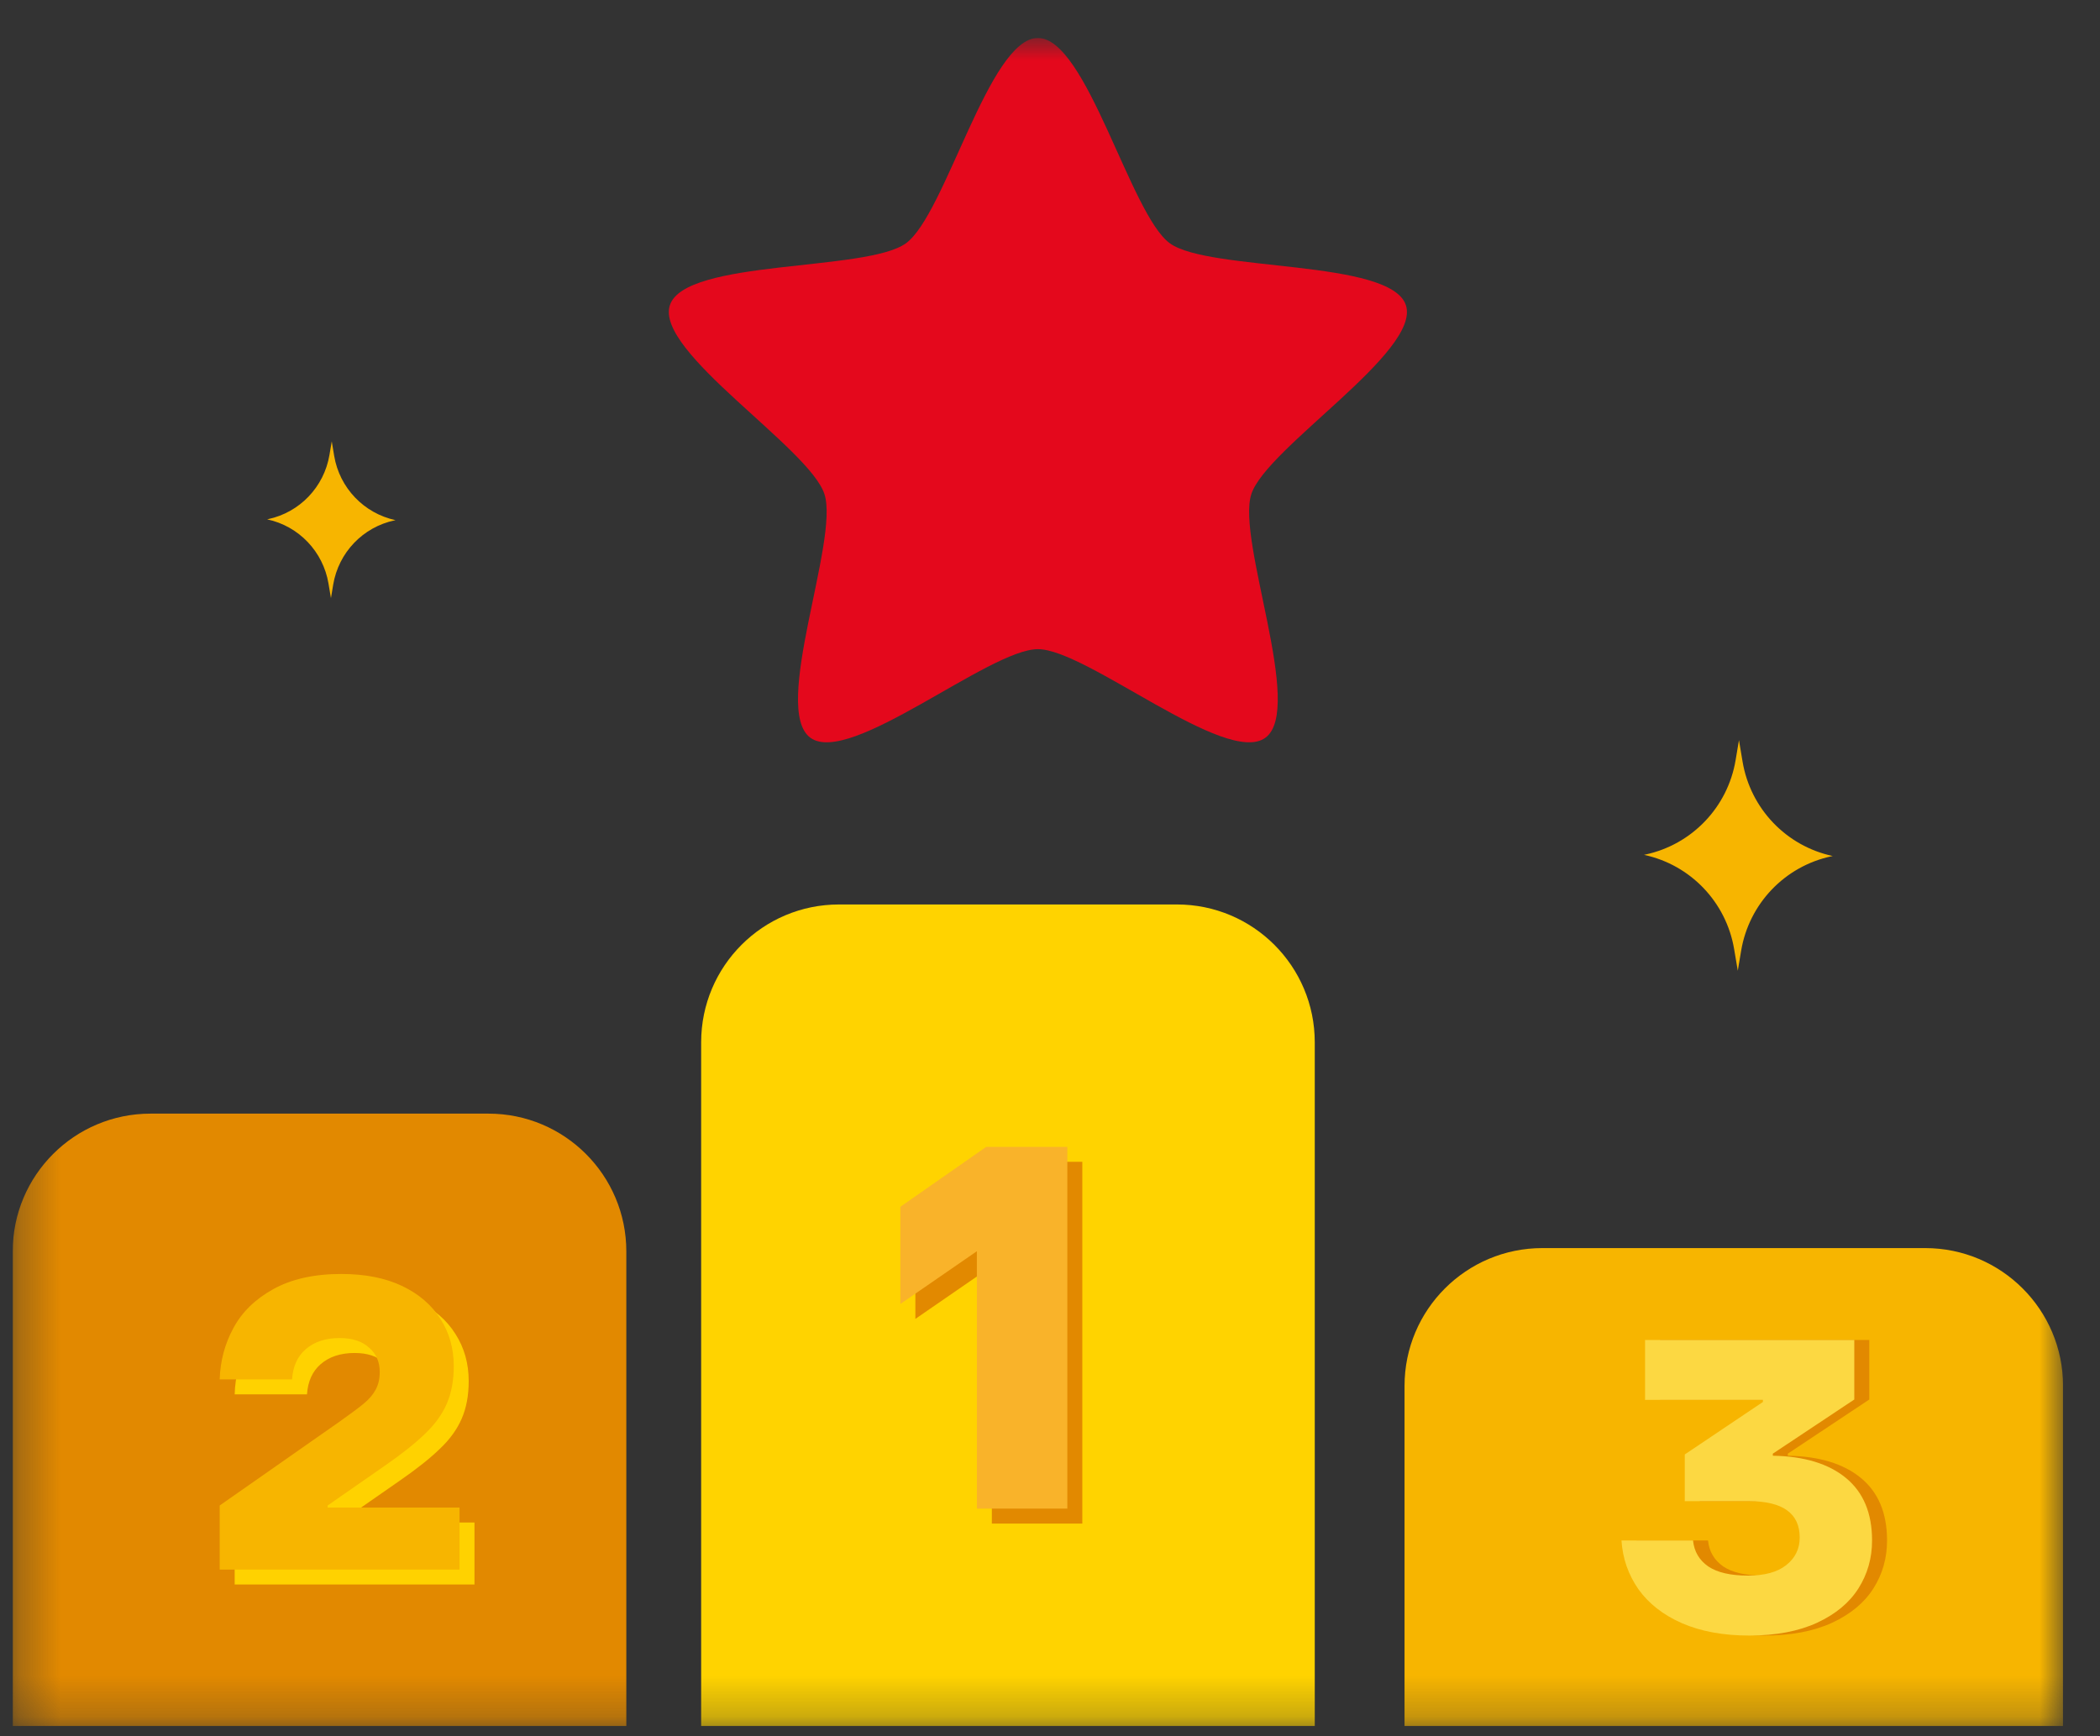 <svg width="52" height="43" viewBox="0 0 52 43" fill="none" xmlns="http://www.w3.org/2000/svg">
<rect x="0" y="0" width="52" height="43" fill="#333333" stroke="none"/>
<g clip-path="url(#clip0_7010_1578)">
<g clip-path="url(#clip1_7010_1578)">
<mask id="mask0_7010_1578" style="mask-type:luminance" maskUnits="userSpaceOnUse" x="0" y="0" width="52" height="43">
<path d="M51.085 0.94H0.315V42.75H51.085V0.94Z" fill="white"/>
</mask>
<g mask="url(#mask0_7010_1578)">
<path d="M24.742 27.521C24.724 27.793 24.655 28.02 24.538 28.201C24.42 28.382 24.243 28.53 24.007 28.643C23.808 28.738 23.558 28.806 23.259 28.847C22.96 28.884 22.647 28.902 22.32 28.902V30.554H24.456V35.906H22.32V37.674H29.081V35.906H26.993V27.521L24.742 27.521Z" fill="white"/>
<path d="M25.7 0.94C24.491 0.94 23.412 5.315 22.433 6.025C21.456 6.735 16.961 6.41 16.587 7.56C16.213 8.71 20.041 11.088 20.415 12.238C20.788 13.387 19.09 17.561 20.068 18.272C21.046 18.982 24.491 16.077 25.7 16.077C26.909 16.077 30.354 18.982 31.332 18.272C32.31 17.561 30.612 13.387 30.985 12.238C31.359 11.088 35.186 8.71 34.813 7.56C34.439 6.411 29.945 6.735 28.967 6.025C27.989 5.315 26.909 0.94 25.7 0.94Z" fill="#E4081C"/>
<path d="M34.779 34.323C34.779 32.438 36.307 30.91 38.192 30.91H47.672C49.557 30.91 51.085 32.438 51.085 34.323V42.75H34.779V34.323Z" fill="#F7B500"/>
<path d="M17.362 25.813C17.362 23.928 18.89 22.4 20.775 22.4H29.143C31.028 22.4 32.556 23.928 32.556 25.813V42.75H17.362V25.813Z" fill="#FFD300"/>
<path d="M0.315 30.993C0.315 29.108 1.844 27.58 3.728 27.58H12.096C13.981 27.58 15.509 29.108 15.509 30.993V43.12H0.315V30.993Z" fill="#E28900"/>
<path fill-rule="evenodd" clip-rule="evenodd" d="M45.349 21.207L45.382 21.2C44.23 20.954 43.344 20.026 43.149 18.861L43.06 18.33L42.977 18.825C42.782 19.991 41.895 20.918 40.741 21.164L40.708 21.171C41.861 21.417 42.746 22.344 42.941 23.509L43.031 24.041L43.114 23.546C43.309 22.38 44.195 21.453 45.349 21.207Z" fill="#F7B500"/>
<path fill-rule="evenodd" clip-rule="evenodd" d="M9.772 12.887L9.794 12.882C9.011 12.714 8.408 12.083 8.275 11.291L8.215 10.93L8.158 11.266C8.025 12.059 7.423 12.69 6.638 12.857L6.615 12.862C7.399 13.029 8.001 13.66 8.134 14.452L8.195 14.814L8.251 14.477C8.384 13.684 8.987 13.053 9.772 12.887Z" fill="#F7B500"/>
<path d="M22.666 30.258L24.791 28.773H26.8V37.732H24.56V31.358L22.666 32.664V30.258Z" fill="#E28900"/>
<path d="M22.295 29.887L24.42 28.403H26.429V37.362H24.189V30.988L22.295 32.294V29.887Z" fill="#F9B32A"/>
<path d="M5.811 39.242V37.655L8.78 35.577C9.06 35.379 9.261 35.229 9.384 35.126C9.514 35.017 9.609 34.904 9.671 34.788C9.739 34.666 9.773 34.519 9.773 34.348C9.773 34.096 9.684 33.894 9.507 33.744C9.336 33.587 9.094 33.508 8.78 33.508C8.432 33.508 8.152 33.601 7.94 33.785C7.736 33.962 7.623 34.212 7.602 34.532H5.811C5.824 34.075 5.937 33.652 6.148 33.263C6.36 32.867 6.688 32.546 7.131 32.3C7.582 32.048 8.145 31.921 8.821 31.921C9.408 31.921 9.91 32.02 10.326 32.218C10.742 32.416 11.06 32.689 11.278 33.038C11.497 33.379 11.606 33.768 11.606 34.205C11.606 34.56 11.548 34.87 11.432 35.136C11.316 35.403 11.135 35.652 10.889 35.884C10.65 36.116 10.319 36.379 9.896 36.672L8.483 37.655V37.706H11.749V39.242H5.811Z" fill="#FFD200"/>
<path d="M5.44 38.872V37.285L8.41 35.207C8.69 35.009 8.891 34.858 9.014 34.756C9.144 34.647 9.239 34.534 9.301 34.418C9.369 34.295 9.403 34.149 9.403 33.978C9.403 33.725 9.314 33.524 9.137 33.374C8.966 33.217 8.724 33.138 8.41 33.138C8.062 33.138 7.782 33.23 7.57 33.415C7.365 33.592 7.253 33.841 7.232 34.162H5.44C5.454 33.705 5.567 33.282 5.778 32.893C5.99 32.497 6.318 32.176 6.761 31.93C7.212 31.678 7.775 31.551 8.451 31.551C9.038 31.551 9.54 31.65 9.956 31.848C10.372 32.046 10.69 32.319 10.908 32.667C11.127 33.009 11.236 33.398 11.236 33.835C11.236 34.19 11.178 34.5 11.062 34.766C10.946 35.033 10.765 35.282 10.519 35.514C10.28 35.746 9.949 36.009 9.526 36.302L8.113 37.285V37.336H11.379V38.872H5.44Z" fill="#F7B500"/>
<path d="M44.27 36.052C45.048 36.066 45.652 36.25 46.082 36.605C46.512 36.96 46.727 37.475 46.727 38.151C46.727 38.588 46.615 38.984 46.389 39.339C46.164 39.694 45.823 39.977 45.366 40.189C44.908 40.4 44.349 40.506 43.686 40.506C43.045 40.506 42.488 40.404 42.017 40.199C41.553 39.994 41.195 39.714 40.942 39.359C40.69 38.998 40.55 38.595 40.523 38.151H42.294C42.321 38.424 42.447 38.639 42.673 38.796C42.898 38.946 43.226 39.021 43.656 39.021C44.065 39.021 44.379 38.936 44.598 38.765C44.823 38.588 44.935 38.359 44.935 38.079C44.935 37.479 44.516 37.178 43.676 37.178H42.089V36.021L44.024 34.721V34.67H41.106V33.185H46.287V34.66L44.27 36.001V36.052Z" fill="#E28900"/>
<path d="M43.899 36.052C44.677 36.066 45.281 36.25 45.711 36.605C46.141 36.96 46.356 37.475 46.356 38.151C46.356 38.588 46.243 38.984 46.018 39.339C45.793 39.694 45.452 39.977 44.994 40.189C44.537 40.4 43.977 40.506 43.315 40.506C42.674 40.506 42.117 40.404 41.646 40.199C41.182 39.994 40.824 39.714 40.571 39.359C40.319 38.998 40.179 38.595 40.151 38.151H41.923C41.95 38.424 42.076 38.639 42.302 38.796C42.527 38.946 42.855 39.021 43.284 39.021C43.694 39.021 44.008 38.936 44.226 38.765C44.452 38.588 44.564 38.359 44.564 38.079C44.564 37.479 44.145 37.178 43.305 37.178H41.718V36.021L43.653 34.721V34.67H40.735V33.185H45.916V34.66L43.899 36.001V36.052Z" fill="#FCD842"/>
</g>
</g>
</g>
<defs>
<clipPath id="clip0_7010_1578">
<rect width="50.77" height="41.81" fill="white" transform="translate(0.315 0.94)"/>
</clipPath>
<clipPath id="clip1_7010_1578">
<rect width="50.769" height="41.81" fill="white" transform="translate(0.315 0.94)"/>
</clipPath>
</defs>
</svg>

